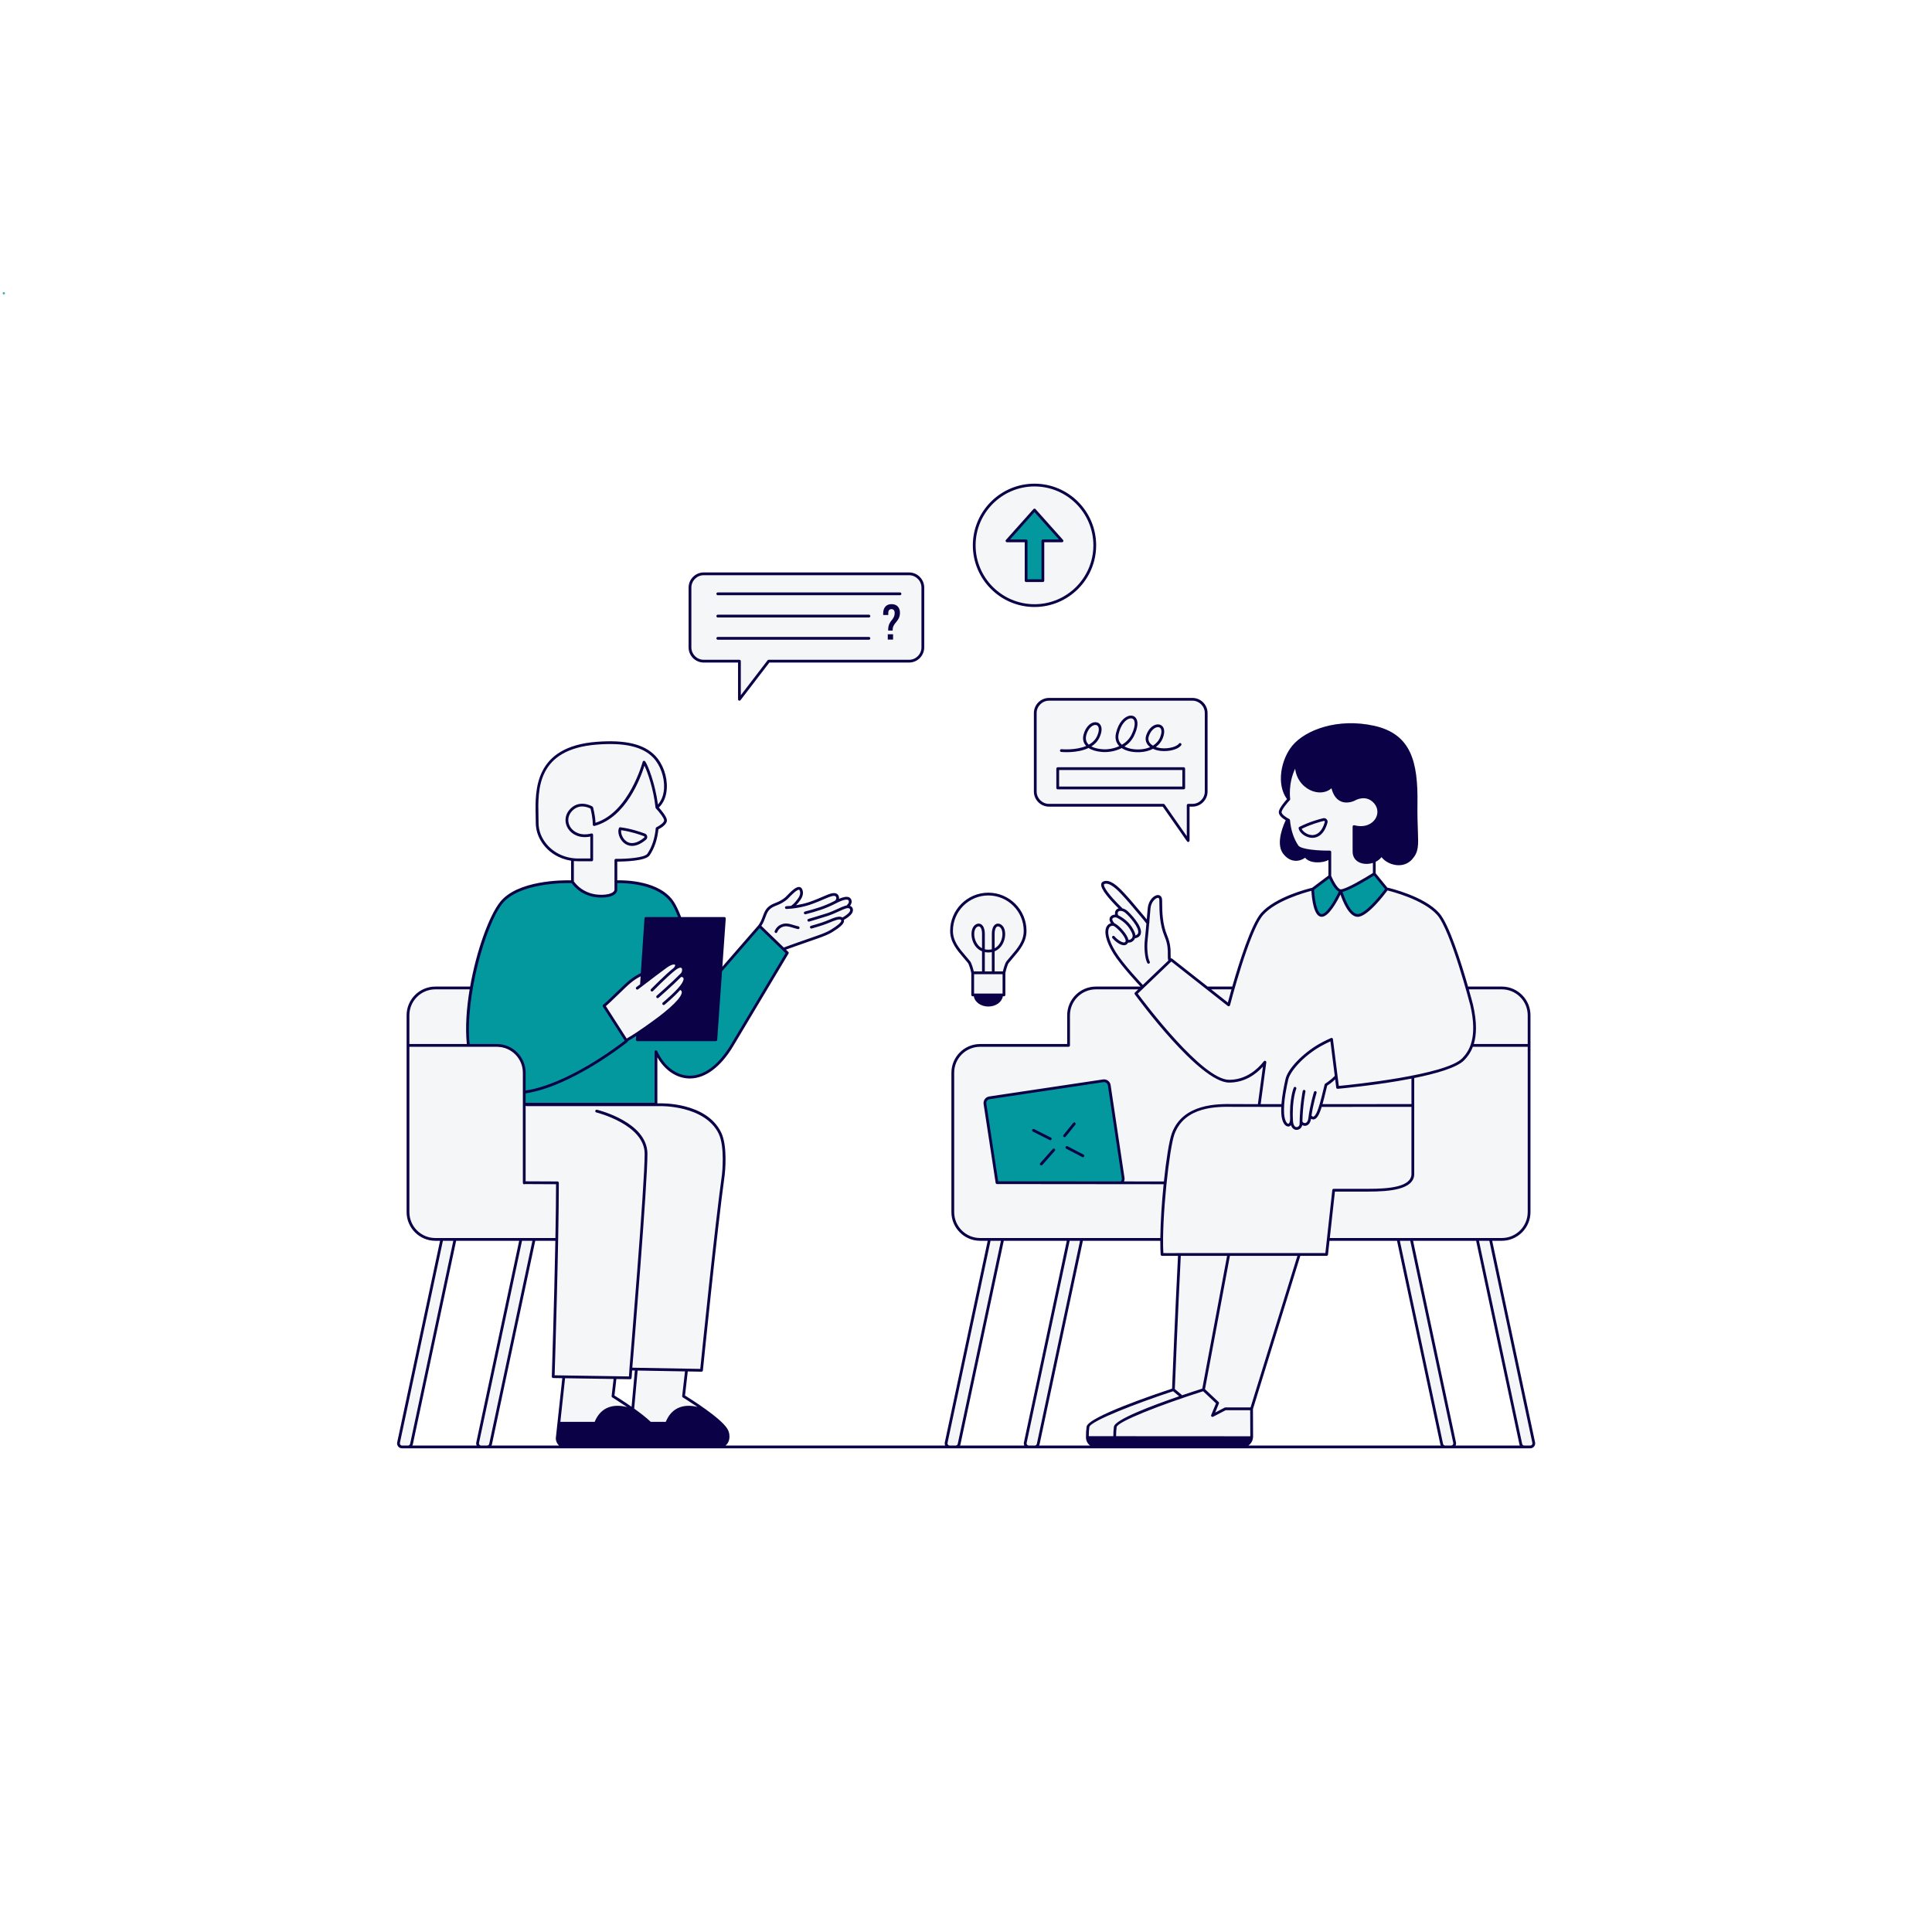 <svg version="1.0" preserveAspectRatio="xMidYMid meet" height="2048" viewBox="0 0 1536 1536" zoomAndPan="magnify" width="2048" xmlns:xlink="http://www.w3.org/1999/xlink" xmlns="http://www.w3.org/2000/svg"><defs><clipPath id="db1f12ed87"><path clip-rule="nonzero" d="M 315.418 384.539 L 1220.668 384.539 L 1220.668 1151.789 L 315.418 1151.789 Z M 315.418 384.539"></path></clipPath><clipPath id="d6cfce724d"><path clip-rule="nonzero" d="M 1.93 232.129 L 3.969 232.129 L 3.969 234.184 L 1.93 234.184 Z M 1.93 232.129"></path></clipPath><clipPath id="bb51b9dc88"><path clip-rule="nonzero" d="M 2.949 232.129 C 3.219 232.129 3.48 232.234 3.672 232.426 C 3.863 232.617 3.969 232.879 3.969 233.148 L 3.969 233.16 C 3.969 233.43 3.863 233.688 3.672 233.879 C 3.48 234.07 3.219 234.18 2.949 234.18 C 2.68 234.18 2.422 234.07 2.23 233.879 C 2.039 233.688 1.93 233.43 1.93 233.16 L 1.93 233.148 C 1.93 232.879 2.039 232.617 2.23 232.426 C 2.422 232.234 2.68 232.129 2.949 232.129 Z M 2.949 232.129"></path></clipPath><clipPath id="a1bb1066df"><path clip-rule="nonzero" d="M 2.219 232.234 L 3.855 232.234 L 3.855 234 L 2.219 234 Z M 2.219 232.234"></path></clipPath><clipPath id="229a172392"><path clip-rule="nonzero" d="M 2.219 232.234 L 3 232.234 L 3 234.074 L 2.219 234.074 Z M 2.219 232.234"></path></clipPath><clipPath id="7e627422a2"><path clip-rule="nonzero" d="M 3 232.234 L 3.855 232.234 L 3.855 234.074 L 3 234.074 Z M 3 232.234"></path></clipPath></defs><rect fill-opacity="1" height="1843.2" y="-153.6" fill="#ffffff" width="1843.2" x="-153.6"></rect><rect fill-opacity="1" height="1843.2" y="-153.6" fill="#ffffff" width="1843.2" x="-153.6"></rect><path fill-rule="nonzero" fill-opacity="1" d="M 673.441 721.23 C 673.441 721.23 677.641 716.074 673.816 714.734 C 673.613 714.664 673.398 714.652 673.191 714.605 C 673.098 714.578 672.992 714.566 672.891 714.543 C 672.594 714.492 672.301 714.445 672 714.438 C 671.949 714.438 671.898 714.438 671.852 714.438 C 668.488 714.387 665.043 716.551 665.043 716.551 C 665.043 716.551 666.215 713.695 664.406 712.621 C 662.996 710.535 659.508 711.637 654.672 713.809 C 647.203 717.164 642.137 718.852 642.137 718.852 C 639.715 719.625 637.043 720.332 634.176 720.902 L 636.129 720.668 C 633.387 721.355 631.02 721.766 629.629 721.637 C 631.195 721.438 632.711 721.191 634.176 720.902 L 629.062 721.52 C 628.969 721.492 628.844 721.48 628.77 721.441 C 630.742 720.641 632.953 718 634.441 715.242 C 635.359 713.871 636.117 712.238 636.141 710.465 C 636.238 709.613 636.148 708.891 635.824 708.391 C 635.805 708.363 635.785 708.355 635.77 708.328 C 635.719 708.191 635.707 708.055 635.645 707.914 C 634.141 704.574 629.324 709.258 625.484 713.25 C 623.176 715.281 620.434 717.461 617.871 718.602 C 617.609 718.719 617.359 718.855 617.078 718.953 C 611.363 720.926 609.676 723.031 608.555 726.121 C 607.43 729.207 604.062 736.648 604.062 736.648 L 574.02 770.48 L 575.422 730.332 L 569.098 730.191 L 568.508 730.191 L 568.496 729.742 L 540.684 729.746 C 540.348 727.836 538.441 719.504 530.414 712.492 C 528.367 710.566 525.953 708.82 523.098 707.473 C 522.992 707.418 522.887 707.359 522.777 707.309 C 522.758 707.297 522.738 707.285 522.719 707.277 C 522.707 707.27 522.695 707.266 522.688 707.262 C 521.445 706.637 520.172 706.09 518.883 705.582 L 512.879 703.594 C 503.371 700.68 496.219 700.5 492.488 700.711 C 490.715 700.602 489.645 700.582 489.645 700.582 L 489.645 683.91 C 489.645 683.91 511.688 682.695 515.059 680.074 C 520.137 674.34 522.969 664.145 522.82 658.738 C 523.941 658.145 526.492 656.668 527.926 654.934 C 528.793 654.023 529.242 653.141 528.926 652.293 C 528.414 649.02 522.09 642.309 522.09 642.309 C 534.059 634.027 529.348 608.812 518.332 599.492 C 509.816 592.285 494.961 588.504 472.566 591.348 C 428.395 596.965 427.066 624.348 427.066 644.336 C 427.066 644.336 425.836 657.344 429.141 664.723 C 434.234 676.098 445.73 683.629 455.133 683.629 L 455.133 700.363 C 455.133 700.363 447.98 700.523 438.887 701.617 C 431.719 702.32 423.184 703.754 415.438 706.621 C 413.281 707.391 411.262 708.254 409.461 709.223 C 409.441 709.234 409.422 709.246 409.402 709.258 C 409.273 709.324 409.141 709.387 409.016 709.453 C 408.375 709.789 407.754 710.137 407.148 710.496 C 406.898 710.645 406.66 710.801 406.414 710.953 C 406.164 711.109 405.906 711.262 405.66 711.422 C 405.625 711.445 405.594 711.477 405.559 711.5 C 402.785 713.32 400.316 715.445 398.34 717.945 C 397.871 718.539 397.395 719.219 396.914 719.918 C 393.578 724.41 390.859 730.027 388.086 737.398 C 385.371 744.133 382.754 751.902 380.434 760.254 C 380.398 760.359 380.367 760.457 380.336 760.562 C 378.012 767.887 376.102 776.387 374.699 785.27 L 344.723 785.27 C 344.723 785.27 324.508 788.637 324.508 805.859 C 324.508 823.078 324.508 957.289 324.508 966.273 C 324.508 975.258 332.742 985.176 350.711 985.176 C 372.238 985.176 443.367 985.176 443.367 985.176 L 439.812 1094.023 L 447.672 1094.398 L 443.648 1134.078 C 443.648 1134.078 441.777 1142.035 443.367 1145.684 C 444.957 1149.336 448.891 1150.363 448.891 1150.363 C 448.891 1150.363 566.906 1150.363 572.805 1150.363 C 578.699 1150.363 578.887 1143.812 578.887 1141.566 C 578.887 1139.32 577.016 1133.707 566.812 1126.969 C 556.613 1120.227 543.414 1109.746 543.414 1109.746 L 545.289 1089.156 L 557.641 1089.812 L 574.02 941.473 C 574.02 941.473 578.652 913.535 572.336 900.617 C 566.016 887.703 546.098 878.492 521.523 877.832 C 521.332 877.828 521.156 877.812 520.965 877.805 L 521.164 863.074 L 521.523 877.832 L 521.523 836.113 C 521.523 836.113 530.781 857.801 550.152 856.398 C 569.527 854.992 581.879 831.129 584.406 827.758 C 586.934 824.391 625.398 757.566 625.398 757.566 L 624.02 754.512 L 642.875 747.281 C 642.875 747.281 661.273 743.066 666.902 735.613 C 669.004 733.641 669.332 732.293 668.562 731.148 C 672.551 729.586 677.691 725.602 675.973 722.406 C 674.82 719.969 673.441 721.23 673.441 721.23 Z M 503.359 1120.605 L 487.73 1109.746 C 487.73 1109.746 488.945 1096.832 489.133 1095.523 C 489.32 1094.211 500.457 1095.754 500.457 1095.754 L 501.953 1088.504 L 505.887 1088.129 Z M 1219.355 1146.953 L 1184.977 985.367 L 1193.961 985.367 C 1205.953 985.367 1215.676 975.645 1215.676 963.652 L 1215.676 807.168 C 1215.676 795.18 1205.953 785.457 1193.961 785.457 L 1166.633 785.457 L 1156.621 753.73 C 1156.621 753.73 1150.066 736.414 1143.984 727.43 C 1137.902 718.445 1117.219 709.836 1102.617 706.84 C 1102.617 706.84 1086.707 727.992 1079.125 727.992 C 1071.547 727.992 1066.211 707.684 1066.211 707.684 C 1066.211 707.684 1057.039 729.207 1050.863 729.207 C 1044.688 729.207 1043.75 707.027 1043.75 707.027 C 1043.75 707.027 1019.602 714.703 1013.051 719.008 C 1006.5 723.312 999.809 727.805 991.809 750.266 C 983.805 772.727 980.156 784.941 980.156 784.941 L 960.5 784.941 L 931.02 763.742 C 931.02 763.742 929.758 764.023 929.477 758.223 C 929.195 752.418 928.82 748.207 927.793 745.961 C 926.762 743.715 923.578 732.859 923.301 728.93 C 923.02 724.996 923.488 714.141 921.707 713.02 C 919.93 711.895 914.594 715.078 914.035 721.348 C 913.473 727.617 912.16 732.203 912.16 732.203 L 899.059 717.137 C 899.059 717.137 889.98 705.906 885.395 703.379 C 880.809 700.852 877.16 700.852 876.504 703.566 C 875.848 706.277 886.145 718.633 890.918 722.375 C 887.641 722.375 885.957 726.59 887.828 728.461 C 883.711 728.18 882.121 731.363 884.742 734.73 C 880.246 736.039 877.535 739.879 881.09 748.02 C 884.648 756.164 908.512 784.332 908.512 784.332 L 907.578 785.457 L 871.262 785.457 C 859.273 785.457 849.551 795.176 849.551 807.168 L 849.551 831.129 L 779.219 831.129 C 767.227 831.129 757.504 840.852 757.504 852.84 L 757.504 963.652 C 757.504 975.645 767.227 985.367 779.219 985.367 L 786.621 985.367 L 752.242 1146.953 C 751.867 1148.711 753.203 1150.367 754.996 1150.367 L 759.754 1150.367 C 761.082 1150.367 762.23 1149.434 762.508 1148.129 L 797.141 985.367 L 849.512 985.367 L 815.133 1146.953 C 814.758 1148.711 816.098 1150.367 817.891 1150.367 L 822.645 1150.367 C 823.977 1150.367 825.125 1149.434 825.402 1148.129 L 860.031 985.367 L 923.301 985.367 L 924.844 997.066 L 937.336 997.203 L 934.344 1069.598 L 933.219 1104.785 L 898.496 1116.766 C 898.496 1116.766 867.52 1128.934 865.273 1133.426 C 863.027 1137.918 864.148 1142.879 864.898 1145.219 C 865.648 1147.559 869.672 1150.18 869.672 1150.18 L 890.074 1149.711 L 987.875 1149.805 C 987.875 1149.805 994.336 1149.43 994.801 1142.223 C 995.27 1135.016 994.988 1119.574 994.988 1119.574 L 1032.988 997.344 L 1054.512 997.156 L 1056.523 985.367 L 1111.562 985.367 L 1146.195 1148.129 C 1146.473 1149.434 1147.621 1150.367 1148.953 1150.367 L 1153.707 1150.367 C 1155.5 1150.367 1156.836 1148.711 1156.465 1146.953 L 1122.082 985.367 L 1174.457 985.367 L 1209.086 1148.129 C 1209.363 1149.434 1210.516 1150.367 1211.844 1150.367 L 1216.598 1150.367 C 1218.391 1150.367 1219.73 1148.711 1219.355 1146.953 Z M 316.855 1146.953 C 316.484 1148.711 317.82 1150.367 319.613 1150.367 L 324.367 1150.367 C 325.699 1150.367 326.848 1149.434 327.125 1148.129 L 361.758 985.367 L 351.238 985.367 Z M 379.75 1146.953 C 379.375 1148.711 380.715 1150.367 382.508 1150.367 L 387.262 1150.367 C 388.594 1150.367 389.742 1149.434 390.02 1148.129 L 424.648 985.367 L 414.129 985.367 Z M 1091.949 684.566 C 1096.441 684.191 1098.406 679.793 1098.406 679.793 C 1098.406 679.793 1104.816 687.656 1114.504 686.812 C 1124.191 685.969 1126.297 672.914 1126.297 672.914 C 1126.297 672.914 1124.895 664.773 1126.016 637.539 C 1127.141 610.301 1119.98 591.07 1106.922 583.488 C 1093.867 575.906 1065.23 572.258 1043.609 582.227 C 1021.992 592.191 1019.883 609.32 1019.742 619.566 C 1019.605 629.816 1024.098 635.711 1024.098 635.711 C 1024.098 635.711 1017.918 643.293 1017.918 645.961 C 1017.918 648.629 1023.816 651.016 1023.816 651.016 C 1023.816 651.016 1019.043 658.312 1018.059 668.562 C 1017.078 678.809 1024.656 682.602 1029.289 683.301 C 1033.922 684.004 1037.574 680.215 1037.574 680.215 C 1037.574 680.215 1040.941 683.582 1046.98 684.426 C 1053.016 685.27 1056.945 681.758 1056.945 681.758 L 1056.57 696.359 C 1056.57 696.359 1061.438 707.402 1066.211 707.684 C 1070.984 707.965 1092.883 695.047 1092.883 695.047 C 1092.883 695.047 1092.512 689.621 1091.949 684.566 Z M 823.062 566.922 L 823.062 629.254 C 823.062 635.301 827.965 640.203 834.012 640.203 L 925.016 640.203 L 944.637 668.281 L 944.637 640.203 L 948.008 640.203 C 954.055 640.203 958.957 635.301 958.957 629.254 L 958.957 566.922 C 958.957 560.875 954.055 555.973 948.008 555.973 L 834.012 555.973 C 827.965 555.973 823.062 560.875 823.062 566.922 Z M 822.5 480.914 C 848.707 480.914 869.953 459.668 869.953 433.465 C 869.953 407.258 848.707 386.012 822.5 386.012 C 796.297 386.012 775.051 407.258 775.051 433.465 C 775.051 459.668 796.297 480.914 822.5 480.914 Z M 722.734 456.207 L 559.512 456.207 C 553.465 456.207 548.562 461.109 548.562 467.156 L 548.562 514.699 C 548.562 520.746 553.465 525.648 559.512 525.648 L 587.871 525.648 L 587.871 555.973 L 611.117 525.648 L 722.734 525.648 C 728.781 525.648 733.684 520.746 733.684 514.699 L 733.684 467.156 C 733.684 461.109 728.781 456.207 722.734 456.207 Z M 773.32 773.414 L 773.32 790.996 L 775.188 790.996 C 775.188 795.484 779.918 799.121 785.75 799.121 C 791.582 799.121 796.312 795.484 796.312 790.996 L 798.18 790.996 L 798.18 773.414 C 798.18 773.414 799.688 766.68 801.086 764.93 C 807.199 757.266 814.996 750.578 814.996 740.059 C 814.996 723.906 801.902 710.812 785.75 710.812 C 769.598 710.812 756.504 723.906 756.504 740.059 C 756.504 750.578 764.301 757.266 770.414 764.93 C 771.812 766.68 773.32 773.414 773.32 773.414 Z M 773.32 773.414" fill="#f5f6f7"></path><path fill-rule="nonzero" fill-opacity="1" d="M 892.934 936.652 C 893.148 938.074 892.621 939.438 891.645 940.352 L 792.645 940.273 L 783.086 877.594 C 782.742 875.293 784.324 873.152 786.625 872.809 L 877.105 859.273 C 879.406 858.93 881.547 860.516 881.891 862.812 Z M 573.176 770.621 L 568.824 826.074 L 506.914 826.496 L 507.055 821.582 L 497.555 826.449 L 480.523 799.496 C 480.523 799.496 494.469 786.484 498.398 782.273 C 502.328 778.062 510.848 773.57 510.848 773.57 L 513.371 731.176 L 540.887 730.051 C 539.203 725.137 535.836 714.328 522.777 707.309 C 509.723 700.289 489.648 700.852 489.648 700.852 L 489.648 707.168 C 489.648 707.168 490.07 713.066 476.453 713.066 C 462.836 713.066 455.16 701.039 455.16 701.039 C 455.16 701.039 414.074 702.074 401.625 713.766 C 389.273 725.371 378.32 762.34 374.531 785.082 C 370.742 807.824 372.285 831.551 372.285 831.551 C 372.285 831.551 378.461 830.426 393.766 831.691 C 409.066 832.953 416.227 840.254 416.227 851.062 C 416.227 861.871 416.227 877.598 416.227 877.598 L 522.078 877.598 L 521.516 836.742 C 521.516 836.742 528.113 849.098 538.5 854.293 C 554.227 860.891 567.984 850.223 575.844 840.535 C 583.707 830.848 603.219 794.629 603.219 794.629 L 625.539 757.285 L 604.203 736.367 Z M 815.793 461.633 L 829.117 461.633 L 829.117 429.988 L 844.328 429.988 L 822.453 405.48 L 800.582 429.988 L 815.793 429.988 Z M 1092.137 694.301 C 1092.137 694.301 1073.605 706.84 1065.836 707.59 C 1062.094 708.246 1056.852 696.828 1056.852 696.828 L 1043.844 707.027 C 1043.844 707.027 1044.031 725.277 1050.77 727.805 C 1054.512 729.023 1063.121 716.012 1065.461 709.273 C 1068.645 716.293 1072.574 727.992 1079.688 727.617 C 1086.801 727.242 1099.344 711.707 1101.961 707.027 C 1099.25 702.535 1092.137 694.301 1092.137 694.301 Z M 1092.137 694.301" fill="#03989e"></path><g clip-path="url(#db1f12ed87)"><path fill-rule="nonzero" fill-opacity="1" d="M 769.555 765.613 C 770.445 766.73 771.648 771.02 772.219 773.547 L 772.219 790.996 C 772.219 791.605 772.711 792.098 773.32 792.098 L 774.227 792.098 C 774.926 796.66 779.797 800.219 785.75 800.219 C 791.703 800.219 796.574 796.66 797.27 792.098 L 798.18 792.098 C 798.789 792.098 799.281 791.605 799.281 790.996 L 799.281 773.547 C 799.852 771.02 801.055 766.734 801.941 765.613 C 803.066 764.207 804.246 762.832 805.426 761.461 C 810.672 755.352 816.098 749.039 816.098 740.059 C 816.098 723.324 802.484 709.711 785.75 709.711 C 769.016 709.711 755.402 723.324 755.402 740.059 C 755.402 749.039 760.828 755.355 766.074 761.461 C 767.25 762.832 768.434 764.207 769.555 765.613 Z M 774.418 789.898 L 774.418 774.516 L 797.082 774.516 L 797.082 789.898 Z M 780.75 753.902 C 777.988 752.488 776.504 750.047 775.766 748.371 C 773.84 743.984 774.387 739.383 775.996 737.633 C 776.68 736.891 777.406 736.496 778.062 736.496 C 778.254 736.496 778.441 736.531 778.617 736.598 C 779.648 737.004 780.75 738.75 780.75 742.453 Z M 788.551 772.316 L 782.949 772.316 L 782.949 756.961 C 784.742 757.328 786.758 757.328 788.551 756.961 Z M 785.75 711.91 C 801.27 711.91 813.898 724.535 813.898 740.059 C 813.898 748.223 808.973 753.957 803.758 760.027 C 802.562 761.418 801.367 762.816 800.227 764.242 C 798.98 765.805 797.785 770.352 797.309 772.316 L 790.75 772.316 L 790.75 756.305 C 793.816 755.066 796.262 752.645 797.746 749.258 C 799.82 744.535 799.543 738.773 797.121 736.145 C 795.613 734.504 793.723 733.91 792.086 734.551 C 789.84 735.43 788.551 738.305 788.551 742.453 L 788.551 754.719 C 786.859 755.129 784.637 755.129 782.949 754.719 L 782.949 742.453 C 782.949 738.305 781.66 735.43 779.414 734.551 C 777.777 733.906 775.887 734.504 774.379 736.145 C 771.957 738.773 771.684 744.535 773.754 749.254 C 775.238 752.645 777.684 755.066 780.75 756.305 L 780.75 772.316 L 774.191 772.316 C 773.715 770.352 772.52 765.805 771.273 764.242 C 770.133 762.816 768.938 761.418 767.742 760.027 C 762.527 753.957 757.602 748.223 757.602 740.059 C 757.602 724.535 770.227 711.91 785.75 711.91 Z M 790.75 753.902 L 790.75 742.453 C 790.75 738.75 791.852 737.004 792.883 736.598 C 793.059 736.531 793.246 736.496 793.438 736.496 C 794.09 736.496 794.82 736.891 795.504 737.633 C 797.113 739.383 797.66 743.984 795.734 748.375 C 794.996 750.047 793.512 752.488 790.75 753.902 Z M 512.734 662.73 C 508.992 661.309 501.477 658.77 493.227 657.727 C 492.75 657.66 492.289 657.926 492.086 658.359 C 490.711 661.371 492.297 667.297 496.406 670.43 C 497.723 671.434 499.781 672.512 502.551 672.512 C 505.449 672.512 509.125 671.328 513.535 667.633 C 514.336 666.965 514.707 665.953 514.535 664.926 C 514.363 663.91 513.691 663.09 512.734 662.73 Z M 512.125 665.945 C 506.602 670.566 501.496 671.547 497.742 668.68 C 494.699 666.359 493.465 662.293 493.863 660.031 C 501.527 661.109 508.441 663.453 511.957 664.789 L 511.961 664.789 C 512.258 664.902 512.34 665.152 512.363 665.293 C 512.383 665.41 512.402 665.711 512.125 665.945 Z M 616.594 741.699 C 616.707 741.738 616.82 741.758 616.938 741.758 C 617.395 741.758 617.824 741.461 617.98 741 C 617.988 740.977 618.906 738.316 621.703 737.105 C 624.637 735.824 626.988 736.543 630.25 737.527 C 631.449 737.887 632.809 738.297 634.324 738.641 C 634.922 738.785 635.5 738.406 635.637 737.812 C 635.773 737.223 635.402 736.633 634.809 736.496 C 633.359 736.168 632.074 735.777 630.883 735.418 C 627.457 734.387 624.496 733.492 620.824 735.086 C 617.098 736.707 615.938 740.172 615.891 740.32 C 615.703 740.895 616.02 741.512 616.594 741.699 Z M 1220.434 1146.723 L 1186.336 986.465 L 1193.961 986.465 C 1206.539 986.465 1216.773 976.23 1216.773 963.652 L 1216.773 807.172 C 1216.773 794.594 1206.539 784.359 1193.961 784.359 L 1167.141 784.359 C 1161.836 765.824 1152.148 734.914 1144.242 725.953 C 1132.375 712.508 1104.602 706.039 1103.426 705.77 C 1103.297 705.738 1103.176 705.742 1103.051 705.758 L 1093.703 694.281 L 1093.703 685.16 C 1095.512 684.273 1097.125 683.035 1098.332 681.438 C 1100.918 684.793 1105.465 687.266 1110.195 687.781 C 1115.148 688.32 1119.602 686.676 1122.723 683.141 C 1127.895 677.289 1127.707 672.375 1127.262 660.504 C 1127.055 654.988 1126.797 648.125 1126.93 638.816 C 1127.406 605.445 1121.793 583.461 1092.371 576.988 C 1063.629 570.664 1037.957 580.152 1027.461 592.801 C 1018.363 603.766 1014.535 623.656 1023.203 635.32 C 1021.484 637.219 1017.184 642.223 1016.719 645.195 C 1016.262 648.105 1019.82 650.723 1022.195 652.121 C 1021.379 653.762 1013.539 670.082 1020.133 678.684 C 1022.828 682.199 1026.012 684.098 1029.594 684.336 C 1032.66 684.559 1035.645 683.375 1037.598 681.926 C 1038.867 683.57 1040.965 684.711 1043.75 685.262 C 1044.957 685.496 1046.262 685.609 1047.566 685.609 C 1050.84 685.609 1054.145 684.902 1056.148 683.727 L 1056.148 696.078 L 1043.176 705.82 C 1040.293 706.5 1014.039 712.98 1002.586 725.953 C 994.684 734.914 984.996 765.824 979.688 784.359 L 960.176 784.359 C 960.148 784.359 960.129 784.371 960.105 784.371 L 931.844 762.133 C 931.516 761.875 931.094 761.828 930.734 761.98 C 930.652 761.207 930.648 760.254 930.66 759.137 C 930.699 755.668 930.758 750.422 928 743.902 C 924.07 734.609 923.988 724.449 923.934 717.727 L 923.914 715.703 C 923.852 712.016 921.48 711.629 920.754 711.598 C 917.348 711.453 913.117 715.895 912.512 721.828 C 912.09 725.953 911.844 728.988 911.703 730.988 C 910.617 729.602 909.215 727.863 908.027 726.516 C 907.203 725.586 906.129 724.297 904.832 722.746 C 902.02 719.375 898.168 714.754 893.594 709.836 C 888.352 704.195 882.316 698.719 877.215 700.766 C 876.285 701.141 875.699 701.84 875.512 702.785 C 874.734 706.758 882.312 715.305 889.312 722.211 C 888.84 722.344 888.395 722.527 888.012 722.801 C 887.352 723.273 886.078 724.566 886.535 727.137 C 885.098 727.176 883.609 727.727 882.758 728.867 C 882.113 729.727 881.496 731.445 883.23 734.02 C 881.965 734.328 880.867 735.023 880.113 736.164 C 877.344 740.336 879.168 748.277 885.113 757.953 C 891.242 767.93 906.148 783.676 906.777 784.34 C 906.785 784.348 906.797 784.352 906.805 784.359 L 871.262 784.359 C 858.684 784.359 848.449 794.594 848.449 807.172 L 848.449 830.031 L 779.219 830.031 C 766.637 830.031 756.402 840.266 756.402 852.844 L 756.402 963.652 C 756.402 976.23 766.637 986.465 779.219 986.465 L 785.258 986.465 L 751.164 1146.723 C 750.98 1147.594 751.094 1148.484 751.477 1149.266 L 576.848 1149.266 C 578.359 1147.934 579.473 1146.098 579.793 1144.105 C 580.117 1142.082 580.121 1139.027 578.297 1135.992 C 573.086 1127.305 548.863 1112.105 544.613 1109.48 L 546.801 1090.344 L 557.711 1090.539 C 557.719 1090.539 557.727 1090.539 557.73 1090.539 C 558.293 1090.539 558.77 1090.109 558.824 1089.547 C 558.938 1088.438 570.07 977.887 576.184 933.961 C 576.289 933.043 578.75 911.352 573.32 900.277 C 561.586 876.324 526.086 877.156 524.602 877.199 L 522.621 877.199 L 522.621 840.617 C 528.469 850.672 537.355 856.855 547.055 857.387 C 547.516 857.41 547.973 857.426 548.426 857.426 C 560.801 857.426 573.07 848.246 583.109 831.41 C 601.25 800.996 626.902 758.129 626.902 758.129 C 627.168 757.691 627.094 757.129 626.727 756.777 L 624.871 754.988 C 628.594 753.598 638.684 750.078 645.078 747.848 C 647.5 747.004 649.48 746.312 650.551 745.934 C 654.309 744.609 658.57 742.996 661.641 741.094 C 667.789 737.285 670.492 734.848 670.961 732.691 C 671.066 732.219 671.055 731.758 670.949 731.309 C 672.555 730.41 675.875 728.363 677.297 726.117 C 678.363 724.438 678.398 722.578 677.391 721.262 C 676.984 720.738 676.418 720.402 675.789 720.156 C 676.742 718.906 677.605 717.078 676.734 715.121 C 676.34 714.234 675.641 713.594 674.711 713.27 C 673 712.664 670.516 713.098 667.035 714.582 C 667.18 713.648 667.059 712.637 666.402 711.652 C 664.414 708.676 660.02 710.305 655.297 712.398 C 647.961 715.652 642.898 717.328 642.859 717.34 C 639.535 718.383 636.207 719.145 632.898 719.672 C 633.344 719.219 633.809 718.711 634.281 718.129 L 634.691 717.625 C 636.465 715.48 639.762 711.488 637.754 706.973 C 637.199 705.727 636.312 705.332 635.664 705.219 C 632.957 704.723 629.332 708.246 624.867 712.883 L 624.621 713.141 C 624.594 713.168 621.793 715.754 617.711 717.355 C 613.363 719.059 609.613 720.535 607.398 726.055 C 607.016 727 606.695 727.871 606.395 728.691 C 605.48 731.176 604.758 733.141 602.996 735.57 L 574.289 768.57 L 576.988 730.266 C 577.008 729.961 576.902 729.664 576.695 729.441 C 576.484 729.215 576.195 729.09 575.891 729.09 L 541.5 729.09 C 539.602 724.129 537.742 720.16 535.969 717.355 C 525.023 700.07 497.023 699.727 490.742 699.875 L 490.742 685.02 C 495.789 684.926 513.352 684.703 516.535 679.934 C 520.336 674.234 522.602 667.496 523.457 659.355 C 525.488 658.301 530.719 655.23 530.176 651.742 C 529.719 648.84 525.605 643.996 523.816 642.004 C 527.625 638.395 529.809 633.141 530.141 626.723 C 530.637 617.254 526.965 607.035 520.777 600.688 C 511.836 591.516 497.121 588.051 474.445 589.762 C 424.637 593.547 425.414 628.07 425.879 648.695 C 425.922 650.609 425.965 652.422 425.965 654.098 C 425.965 659.551 427.547 664.746 430.668 669.543 C 435.859 677.52 444.344 682.801 454.031 684.301 L 454.031 699.883 C 447.078 699.719 411.312 699.77 397.477 717.262 C 388.879 728.137 378.793 755.723 373.762 784.438 C 373.637 784.391 373.504 784.359 373.363 784.359 L 346.078 784.359 C 333.504 784.359 323.27 794.594 323.27 807.172 L 323.27 963.652 C 323.27 976.23 333.504 986.465 346.078 986.465 L 349.879 986.465 L 315.781 1146.723 C 315.535 1147.887 315.82 1149.086 316.57 1150.012 C 317.32 1150.938 318.426 1151.465 319.613 1151.465 L 1216.598 1151.465 C 1217.785 1151.465 1218.895 1150.938 1219.645 1150.012 C 1220.391 1149.086 1220.68 1147.887 1220.434 1146.723 Z M 1193.961 984.266 L 1057.242 984.266 L 1061.301 947.344 L 1087.828 947.344 C 1104.832 947.344 1124.352 945.75 1124.352 933.328 L 1124.352 857.074 C 1142.172 853.48 1158.426 848.75 1164.148 842.844 C 1166.543 840.371 1169.125 837.043 1170.969 832.23 L 1214.574 832.23 L 1214.574 963.652 C 1214.574 975.02 1205.328 984.266 1193.961 984.266 Z M 1157.539 1146.723 L 1123.441 986.465 L 1173.566 986.465 L 1208.012 1148.359 C 1208.082 1148.688 1208.23 1148.977 1208.375 1149.266 L 1157.227 1149.266 C 1157.609 1148.484 1157.723 1147.594 1157.539 1146.723 Z M 922.48 986.465 C 922.469 990.504 922.559 994.203 922.762 997.414 C 922.801 997.992 923.281 998.445 923.859 998.445 L 929.418 998.457 C 931.996 998.465 934.246 998.469 936.555 998.457 C 934.316 1042.391 932.109 1096.965 931.828 1104.027 C 919.117 1108.211 864.992 1126.465 863.879 1134.258 C 863.504 1136.898 863.344 1139.809 863.395 1142.891 C 863.395 1142.895 863.395 1142.895 863.395 1142.898 C 863.395 1142.902 863.395 1142.902 863.395 1142.906 C 863.395 1142.93 863.395 1142.953 863.395 1142.98 C 863.441 1145.559 864.742 1147.828 866.684 1149.266 L 826.113 1149.266 C 826.258 1148.977 826.406 1148.688 826.477 1148.359 L 860.922 986.465 Z M 933.73 901.715 C 941.977 879.375 967.945 879.785 980.414 879.969 C 982.844 880.008 995.371 880.027 1018.672 880.031 C 1018.594 881.926 1018.574 883.785 1018.691 885.535 C 1019.164 892.516 1021.789 895.617 1024.207 895.617 C 1024.23 895.617 1024.25 895.617 1024.273 895.617 C 1024.98 895.602 1025.738 895.273 1026.379 894.578 C 1027.316 897.266 1029.141 898.293 1030.84 898.293 C 1030.875 898.293 1030.91 898.293 1030.945 898.293 C 1033.109 898.238 1034.922 896.609 1035.324 894.523 C 1035.91 894.84 1036.578 895.047 1037.281 895.07 C 1037.32 895.07 1037.363 895.07 1037.41 895.07 C 1038.535 895.07 1041.539 894.539 1042.328 889.469 C 1042.957 889.832 1043.543 889.98 1044.031 889.98 C 1044.207 889.98 1044.367 889.965 1044.516 889.941 C 1046.094 889.684 1047.465 888.277 1048.703 885.641 C 1049.445 884.07 1050.141 882.117 1050.797 880.023 C 1083.504 880.012 1115.992 879.977 1122.152 879.973 L 1122.152 933.328 C 1122.152 943.801 1103.809 945.145 1087.828 945.145 L 1060.316 945.145 C 1059.754 945.145 1059.285 945.566 1059.223 946.125 L 1053.715 996.246 L 937.711 996.246 C 937.711 996.246 937.707 996.246 937.703 996.246 C 937.703 996.246 937.703 996.246 937.699 996.246 C 934.977 996.277 932.422 996.27 929.426 996.258 L 924.898 996.246 C 923.402 968.918 929.699 912.641 933.73 901.715 Z M 1057.727 827.887 L 1061.176 855.375 C 1057.598 859.125 1053.691 861.461 1053.648 861.484 C 1053.406 861.629 1053.223 861.863 1053.148 862.137 C 1052.77 863.496 1052.32 865.371 1051.816 867.504 C 1050.52 872.941 1048.75 880.383 1046.715 884.703 C 1045.496 887.293 1044.523 887.711 1044.164 887.77 C 1043.762 887.832 1043.289 887.59 1042.77 887.047 C 1042.742 887.02 1042.707 887.008 1042.68 886.984 C 1043.961 877.863 1046.695 868.98 1046.727 868.887 C 1046.906 868.309 1046.582 867.691 1046.004 867.512 C 1045.41 867.32 1044.805 867.656 1044.625 868.234 C 1044.594 868.34 1041.391 878.734 1040.234 888.707 C 1039.926 891.41 1038.871 892.91 1037.355 892.871 C 1036.348 892.84 1035.508 892.113 1035.477 891.531 C 1035.477 891.5 1035.461 891.473 1035.457 891.441 C 1035.805 877.801 1037.84 867.93 1037.863 867.828 C 1037.988 867.23 1037.605 866.648 1037.012 866.523 C 1036.426 866.41 1035.836 866.781 1035.711 867.375 C 1035.688 867.484 1033.379 878.652 1033.211 893.688 C 1033.199 895.09 1032 896.066 1030.891 896.094 C 1030.871 896.094 1030.855 896.094 1030.84 896.094 C 1029.246 896.094 1028.148 894.215 1027.965 891.164 C 1026.957 874.535 1030.535 865.734 1030.57 865.648 C 1030.805 865.09 1030.539 864.445 1029.98 864.211 C 1029.418 863.977 1028.777 864.238 1028.543 864.797 C 1028.391 865.156 1024.969 873.559 1025.695 889.684 C 1025.688 889.727 1025.668 889.766 1025.668 889.812 C 1025.621 892.133 1024.887 893.402 1024.223 893.418 C 1024.219 893.418 1024.215 893.418 1024.207 893.418 C 1023.23 893.418 1021.273 891.082 1020.887 885.387 C 1020.25 875.887 1023.105 863.141 1024.184 858.344 C 1025.633 851.871 1035.859 839.914 1049.852 831.887 C 1052.504 830.363 1055.883 828.746 1057.727 827.887 Z M 1122.152 877.773 C 1116.043 877.777 1083.941 877.809 1051.453 877.824 C 1052.406 874.484 1053.25 870.961 1053.953 868.012 C 1054.402 866.121 1054.805 864.434 1055.152 863.141 C 1056.125 862.531 1058.773 860.766 1061.523 858.141 L 1062.344 864.676 C 1062.414 865.23 1062.887 865.637 1063.434 865.637 C 1063.469 865.637 1063.5 865.637 1063.531 865.633 C 1065.605 865.449 1095.234 862.77 1122.152 857.516 Z M 938.758 998.445 L 975.578 998.445 L 955.852 1103.984 C 952.641 1105.008 946.75 1106.91 939.676 1109.32 C 939.613 1109.129 939.52 1108.949 939.355 1108.812 L 934.016 1104.34 C 934.25 1098.504 936.484 1042.992 938.758 998.445 Z M 963.207 1126.191 C 963.418 1126.383 963.684 1126.48 963.953 1126.48 C 964.125 1126.48 964.301 1126.441 964.457 1126.355 L 974.488 1121.141 L 993.949 1121.141 L 994.031 1141.875 L 887.328 1141.812 C 887.328 1139.23 887.457 1136.773 887.773 1134.566 C 888.395 1130.223 923.105 1116.715 956.527 1106.078 L 966.754 1115.699 L 962.934 1124.961 C 962.758 1125.391 962.871 1125.883 963.207 1126.191 Z M 932.656 1106.066 L 937.445 1110.082 C 916.203 1117.379 886.406 1128.582 885.594 1134.254 C 885.266 1136.566 885.129 1139.121 885.129 1141.812 L 865.613 1141.801 C 865.613 1139.234 865.742 1136.789 866.059 1134.566 C 866.742 1129.777 905.211 1115.094 932.656 1106.066 Z M 994.23 1118.941 L 974.219 1118.941 C 974.043 1118.941 973.871 1118.984 973.715 1119.062 L 966.117 1123.016 L 969.074 1115.84 C 969.246 1115.418 969.145 1114.934 968.812 1114.617 L 958.004 1104.445 L 977.816 998.445 L 1031.484 998.445 Z M 996.234 1142.09 L 996.145 1120.203 L 1033.785 998.445 L 1054.699 998.445 C 1055.262 998.445 1055.73 998.023 1055.793 997.465 L 1057 986.465 L 1110.672 986.465 L 1145.117 1148.359 C 1145.188 1148.688 1145.34 1148.977 1145.484 1149.266 L 992.473 1149.266 C 994.738 1147.68 996.234 1145.062 996.234 1142.09 Z M 1193.961 786.559 C 1205.328 786.559 1214.574 795.805 1214.574 807.172 L 1214.574 830.031 L 1171.719 830.031 C 1173.859 822.984 1174.414 813.09 1171.062 798.66 C 1170.891 798 1169.672 793.293 1167.766 786.559 Z M 1092.367 696.121 L 1101.129 706.875 C 1096.578 712.992 1085.172 726.707 1079.406 726.707 C 1074.043 726.707 1069.207 714.918 1067.355 709.059 C 1073.695 707.664 1088.398 698.617 1092.367 696.121 Z M 1018.891 645.535 C 1019.27 643.129 1023.746 637.934 1025.441 636.133 C 1025.578 635.984 1025.672 635.809 1025.711 635.625 C 1025.734 635.523 1025.746 635.418 1025.738 635.312 C 1025.734 635.281 1025.73 635.246 1025.727 635.211 C 1025.676 634.859 1024.055 622.816 1029.672 611.16 C 1030.977 621.168 1037.777 626.996 1043.738 629.031 C 1049.352 630.941 1054.93 630.012 1058.57 626.699 C 1059.879 631.816 1062.238 635.25 1065.605 636.918 C 1070.941 639.566 1076.719 636.695 1077.043 636.531 C 1077.414 636.305 1086.262 631.039 1092.762 639.016 C 1095.605 642.508 1095.859 647.238 1093.402 651.062 C 1090.914 654.941 1085.23 658.301 1076.746 656.098 C 1076.41 656.012 1076.062 656.082 1075.797 656.293 C 1075.523 656.5 1075.367 656.824 1075.367 657.16 L 1075.367 677.09 C 1075.367 681.777 1078.203 685.273 1082.953 686.438 C 1085.547 687.074 1088.641 686.949 1091.504 686.039 L 1091.504 694.066 C 1085.309 697.977 1070.043 707.051 1065.93 707.051 C 1063.785 707.051 1060.18 700.777 1058.348 696.41 L 1058.348 677.367 C 1058.348 677.07 1058.227 676.789 1058.02 676.582 C 1057.809 676.379 1057.492 676.309 1057.23 676.266 C 1048.629 676.379 1034.328 675.383 1032.184 672.168 C 1028.496 666.637 1026.328 660.035 1025.562 651.988 C 1025.527 651.609 1025.289 651.27 1024.941 651.105 C 1022.348 649.852 1018.625 647.219 1018.891 645.535 Z M 1056.793 698.344 C 1058.109 701.289 1061.129 707.289 1064.395 708.859 C 1060.953 716.211 1054.676 726.707 1050.77 726.707 C 1047.195 726.707 1045.145 715.594 1044.773 707.375 Z M 979.062 786.559 C 977.73 791.273 976.727 795.004 976.191 797.031 L 962.883 786.559 Z M 976.152 799.797 C 976.445 800.027 976.828 800.094 977.184 799.977 C 977.535 799.855 977.805 799.566 977.898 799.207 C 978.051 798.617 993.305 739.797 1004.234 727.41 C 1014.23 716.082 1036.984 709.676 1042.613 708.23 C 1042.918 713.73 1044.336 728.906 1050.77 728.906 C 1056.387 728.906 1062.988 716.754 1065.727 711.164 C 1067.66 716.848 1072.559 728.906 1079.406 728.906 C 1087.203 728.906 1100.449 711.496 1103.07 707.945 C 1105.156 708.441 1131.59 714.941 1142.594 727.41 C 1153.523 739.797 1168.777 798.617 1168.926 799.184 C 1174.898 824.902 1168.16 835.547 1162.566 841.312 C 1149.445 854.859 1074.23 862.414 1064.395 863.344 L 1059.723 826.125 C 1059.715 826.07 1059.684 826.023 1059.668 825.973 C 1059.652 825.918 1059.656 825.863 1059.633 825.812 C 1059.625 825.793 1059.609 825.781 1059.598 825.766 C 1059.562 825.695 1059.516 825.641 1059.469 825.582 C 1059.426 825.527 1059.383 825.473 1059.332 825.426 C 1059.281 825.383 1059.223 825.355 1059.164 825.32 C 1059.098 825.285 1059.039 825.246 1058.969 825.223 C 1058.906 825.203 1058.848 825.199 1058.781 825.191 C 1058.703 825.18 1058.625 825.168 1058.543 825.176 C 1058.527 825.176 1058.508 825.168 1058.492 825.172 C 1058.438 825.18 1058.395 825.207 1058.344 825.223 C 1058.289 825.238 1058.234 825.234 1058.18 825.258 C 1057.957 825.359 1052.656 827.738 1048.758 829.977 C 1035.582 837.539 1023.844 849.789 1022.035 857.863 C 1020.789 863.414 1019.297 870.824 1018.789 877.832 C 1012.5 877.832 1007.016 877.828 1002.281 877.824 L 1006.742 844.602 C 1006.809 844.109 1006.539 843.637 1006.082 843.441 C 1005.625 843.246 1005.098 843.383 1004.793 843.77 C 999.477 850.484 990.375 858.48 977.207 858.48 C 956.109 858.48 910.203 797.598 904.543 789.98 L 931.23 764.449 Z M 889.293 724.59 C 890.328 723.844 892.652 724.055 894.605 725.68 C 897.898 728.434 906.039 737.566 904.836 741.828 C 904.734 742.184 904.441 743.137 902.656 743.707 C 902.613 742.832 902.402 741.914 901.98 740.973 C 899.359 735.098 895.359 730.988 889.012 727.652 C 888.98 727.637 888.945 727.629 888.914 727.613 C 888.598 726.684 888.332 725.277 889.293 724.59 Z M 884.52 730.184 C 885.188 729.293 887.039 729.102 887.988 729.598 C 893.871 732.691 897.566 736.473 899.973 741.871 C 901.141 744.488 900.07 745.891 899.328 746.496 C 898.586 747.102 897.68 747.305 897.07 747.203 C 896.973 746.602 896.766 745.945 896.453 745.242 C 894.531 740.902 888.801 735.102 886.02 734.016 C 884.477 732.359 883.93 730.973 884.52 730.184 Z M 886.988 756.805 C 880.633 746.461 880.215 739.988 881.941 737.379 C 882.828 736.043 884.168 735.918 885.156 736.051 C 886.891 736.578 892.598 741.973 894.445 746.133 C 894.711 746.738 894.875 747.281 894.926 747.719 C 894.898 747.871 894.898 748.027 894.934 748.18 C 894.922 748.312 894.887 748.43 894.84 748.527 C 894.605 748.988 894.285 749.219 893.805 749.273 C 891.836 749.477 888.188 746.941 886.066 744.398 C 885.668 743.93 884.977 743.875 884.516 744.262 C 884.051 744.652 883.988 745.348 884.375 745.812 C 886.273 748.082 890.34 751.488 893.566 751.488 C 893.73 751.488 893.895 751.477 894.055 751.461 C 895.281 751.316 896.234 750.648 896.801 749.52 C 896.824 749.477 896.844 749.434 896.863 749.391 C 898.102 749.547 899.566 749.137 900.719 748.203 C 901.457 747.598 901.984 746.859 902.309 746.035 C 904.824 745.512 906.418 744.324 906.953 742.422 C 908.684 736.289 898.043 725.688 896.012 723.992 C 894.883 723.047 893.574 722.441 892.293 722.164 C 892.234 722.039 892.16 721.922 892.055 721.82 C 880.875 710.973 877.316 705.012 877.672 703.207 C 877.707 703.031 877.773 702.914 878.039 702.809 C 882.402 701.027 889.363 708.52 891.98 711.336 C 896.516 716.207 900.344 720.801 903.145 724.156 C 904.457 725.727 905.547 727.031 906.375 727.973 C 908.199 730.035 910.578 733.113 911.418 734.211 C 911.184 736.969 910.621 743.375 910.148 747.613 C 909.512 753.367 910.156 761.965 912.137 765.59 C 912.336 765.957 912.711 766.164 913.102 766.164 C 913.281 766.164 913.461 766.121 913.629 766.027 C 914.16 765.738 914.359 765.07 914.066 764.539 C 912.312 761.324 911.746 753.168 912.336 747.859 C 912.812 743.566 913.383 737.074 913.613 734.34 C 913.652 734.234 913.723 734.141 913.73 734.023 C 913.73 733.984 913.883 730.031 914.695 722.051 C 915.219 716.938 918.824 713.793 920.598 713.793 C 920.617 713.793 920.637 713.793 920.66 713.797 C 921.336 713.824 921.691 714.477 921.711 715.738 L 921.734 717.742 C 921.789 724.641 921.875 735.062 925.973 744.758 C 928.555 750.855 928.5 755.629 928.461 759.113 C 928.441 761.023 928.445 762.496 928.855 763.676 L 908.547 783.105 C 908.5 783.008 908.449 782.91 908.371 782.828 C 908.219 782.664 892.996 766.586 886.988 756.805 Z M 758.602 963.652 L 758.602 852.84 C 758.602 841.477 767.852 832.23 779.219 832.23 L 849.559 832.23 C 849.562 832.23 849.562 832.23 849.562 832.23 C 850.168 832.227 850.656 831.734 850.656 831.129 C 850.656 831.082 850.656 831.035 850.648 830.992 L 850.648 807.168 C 850.648 795.805 859.895 786.559 871.262 786.559 L 904.941 786.559 L 902.32 789.062 C 901.926 789.441 901.867 790.059 902.195 790.504 C 904.289 793.371 953.707 860.68 977.207 860.68 C 989.391 860.68 998.262 854.32 1004.066 848.008 L 1000.066 877.824 C 988.582 877.816 982.117 877.797 980.449 877.77 C 968.473 877.598 940.453 877.156 931.668 900.953 C 929.543 906.715 927.152 921.965 925.34 939.297 L 893.664 939.266 C 894.02 938.395 894.164 937.445 894.023 936.492 L 882.98 862.652 C 882.543 859.758 879.836 857.746 876.941 858.188 L 786.461 871.723 C 783.566 872.152 781.562 874.859 781.996 877.758 L 791.562 940.438 C 791.566 940.484 791.594 940.516 791.605 940.559 C 791.629 940.637 791.648 940.711 791.688 940.777 C 791.719 940.836 791.75 940.883 791.789 940.934 C 791.84 940.996 791.891 941.055 791.953 941.105 C 792 941.145 792.047 941.176 792.102 941.207 C 792.168 941.246 792.234 941.281 792.309 941.305 C 792.375 941.328 792.445 941.336 792.516 941.348 C 792.559 941.352 792.602 941.371 792.648 941.371 L 925.113 941.496 C 923.664 955.93 922.633 971.559 922.496 984.266 L 779.219 984.266 C 767.852 984.266 758.602 975.02 758.602 963.652 Z M 793.594 939.176 L 784.172 877.43 C 783.918 875.734 785.09 874.148 786.785 873.895 L 877.27 860.359 C 878.977 860.125 880.551 861.285 880.805 862.977 L 891.848 936.816 C 891.98 937.703 891.703 938.586 891.133 939.266 Z M 814.371 1149.266 L 763.219 1149.266 C 763.363 1148.977 763.516 1148.688 763.586 1148.359 L 798.031 986.465 L 848.152 986.465 L 814.059 1146.723 C 813.871 1147.594 813.988 1148.484 814.371 1149.266 Z M 441.531 986.465 C 440.582 1036.129 438.738 1093.68 438.711 1094.453 C 438.703 1094.75 438.812 1095.035 439.016 1095.25 C 439.219 1095.465 439.5 1095.586 439.793 1095.59 L 447.039 1095.703 L 441.887 1143.441 C 441.887 1145.75 442.891 1147.812 444.461 1149.266 L 390.73 1149.266 C 390.875 1148.977 391.023 1148.688 391.094 1148.359 L 425.539 986.465 Z M 501.004 1096.527 C 501.008 1096.527 501.012 1096.527 501.02 1096.527 C 501.582 1096.527 502.055 1096.102 502.113 1095.543 C 502.117 1095.512 502.418 1092.625 502.566 1089.562 L 504.73 1089.602 L 502.113 1118.414 C 495.949 1114.113 490.363 1110.617 488.52 1109.48 L 490.039 1096.359 Z M 486.777 1110.988 C 486.898 1111.062 492.219 1114.32 498.641 1118.703 C 494.418 1117.594 488.934 1116.969 483.805 1118.883 C 478.859 1120.73 475.152 1124.613 472.77 1130.426 L 445.5 1130.426 L 449.246 1095.734 L 487.828 1096.324 L 486.254 1109.922 C 486.203 1110.352 486.41 1110.766 486.777 1110.988 Z M 542.871 1110.988 C 542.992 1111.062 548.176 1114.238 554.484 1118.535 C 550.367 1117.543 545.191 1117.074 540.336 1118.883 C 535.395 1120.73 531.688 1124.613 529.305 1130.426 L 517.395 1130.426 C 513.773 1126.992 508.922 1123.262 504.188 1119.883 L 506.938 1089.641 L 544.59 1090.305 L 542.348 1109.926 C 542.301 1110.352 542.504 1110.766 542.871 1110.988 Z M 524.637 879.398 C 524.996 879.359 560.238 878.582 571.348 901.242 C 576.488 911.738 574.023 933.488 574 933.68 C 568.199 975.375 557.875 1077.066 556.738 1088.32 L 502.707 1087.363 C 503.863 1073.41 514.84 940.18 514.73 917.23 C 514.609 892.293 476.238 882.68 474.605 882.281 C 474.012 882.152 473.422 882.504 473.277 883.09 C 473.133 883.684 473.496 884.277 474.086 884.418 C 474.469 884.512 512.422 894.02 512.531 917.238 C 512.645 941.246 500.539 1086.883 500.418 1088.352 C 500.418 1088.359 500.422 1088.367 500.422 1088.375 C 500.422 1088.387 500.414 1088.395 500.414 1088.402 C 500.336 1090.672 500.141 1093.023 500.023 1094.312 L 440.945 1093.41 C 441.309 1082 444.281 986.742 444.281 940.395 C 444.281 939.789 443.793 939.297 443.188 939.297 L 417.887 939.18 L 417.887 879.078 C 418.086 879.277 418.359 879.398 418.66 879.398 Z M 608.457 729.453 C 608.754 728.648 609.07 727.801 609.438 726.875 C 611.301 722.234 614.328 721.047 618.531 719.395 C 622.98 717.645 625.996 714.863 626.164 714.707 L 626.449 714.406 C 628.922 711.844 633.559 707.09 635.281 707.383 C 635.363 707.398 635.551 707.43 635.746 707.867 C 637.199 711.137 634.57 714.32 632.996 716.223 L 632.566 716.75 C 630.984 718.711 629.453 719.832 628.914 720.195 C 627.656 720.316 626.402 720.418 625.156 720.461 C 624.547 720.484 624.074 720.996 624.094 721.602 C 624.117 722.195 624.605 722.66 625.195 722.66 C 625.207 722.66 625.219 722.66 625.234 722.66 C 626.594 722.613 627.961 722.508 629.336 722.367 C 629.371 722.367 629.41 722.367 629.449 722.359 C 634.102 721.887 638.82 720.914 643.531 719.43 C 643.582 719.418 648.742 717.711 656.191 714.41 C 659.965 712.738 663.586 711.391 664.57 712.875 C 665.398 714.113 664.469 715.477 664.047 715.996 C 663.91 716.066 663.785 716.125 663.645 716.195 C 654.914 720.734 647.973 722.582 639.914 724.723 C 639.328 724.879 638.988 725.48 639.141 726.066 C 639.273 726.559 639.723 726.883 640.211 726.883 C 640.305 726.883 640.398 726.871 640.496 726.844 C 648.66 724.676 655.715 722.797 664.66 718.148 C 664.73 718.109 664.789 718.086 664.859 718.047 C 665.051 718.008 665.23 717.93 665.383 717.789 C 670.895 715.031 673.145 715.051 673.984 715.344 C 674.344 715.469 674.574 715.676 674.723 716.016 C 675.438 717.621 673.559 719.43 672.996 719.922 C 672.609 719.98 672.227 720.031 671.816 720.156 C 670.133 720.688 668.23 721.555 666.031 722.562 C 663.438 723.746 660.496 725.09 657.285 726.141 C 653.703 727.316 642.816 730.543 642.707 730.578 C 642.125 730.75 641.793 731.359 641.965 731.945 C 642.109 732.422 642.547 732.73 643.02 732.73 C 643.125 732.73 643.23 732.715 643.336 732.688 C 643.445 732.652 654.359 729.414 657.969 728.234 C 661.301 727.141 664.301 725.773 666.945 724.562 C 669.078 723.586 670.922 722.746 672.477 722.258 C 673.938 721.797 675.125 721.926 675.645 722.605 C 676.074 723.168 675.996 724.059 675.438 724.941 C 674.336 726.684 671.395 728.551 669.742 729.469 C 667.527 727.785 663.285 729.523 658.434 731.535 L 656.613 732.289 C 652.832 733.824 644.84 736.043 644.758 736.066 C 644.176 736.227 643.832 736.832 643.992 737.418 C 644.156 738.004 644.758 738.352 645.348 738.184 C 645.68 738.094 653.539 735.91 657.441 734.324 L 659.277 733.57 C 662.844 732.09 667.73 730.059 668.637 731.426 C 668.824 731.703 668.875 731.934 668.812 732.223 C 668.504 733.637 665.703 735.992 660.48 739.227 C 657.59 741.016 653.469 742.574 649.82 743.859 C 648.75 744.238 646.773 744.93 644.355 745.77 C 636.887 748.375 625.828 752.23 623.125 753.301 L 605.289 736.082 C 606.84 733.754 607.621 731.734 608.457 729.453 Z M 574.102 772.141 L 603.941 737.84 L 624.57 757.75 C 621.078 763.582 597.953 802.227 581.219 830.285 C 571.246 847 559.238 855.875 547.176 855.191 C 537.066 854.637 527.852 847.336 522.523 835.66 C 522.273 835.105 521.617 834.863 521.066 835.113 C 520.617 835.32 520.391 835.785 520.449 836.25 C 520.441 836.289 520.422 836.328 520.422 836.371 L 520.422 876.734 L 417.887 876.734 L 417.887 869.25 C 454.66 863.785 498.41 828.805 498.852 828.453 C 499.109 828.246 499.234 827.941 499.242 827.629 C 501.359 826.434 503.543 825.094 505.797 823.633 L 505.582 826.586 C 505.562 826.891 505.668 827.191 505.875 827.414 C 506.086 827.641 506.375 827.766 506.68 827.766 L 569.094 827.766 C 569.672 827.766 570.152 827.32 570.191 826.742 L 574.035 772.188 C 574.055 772.168 574.082 772.16 574.102 772.141 Z M 505.746 786.293 C 505.961 786.586 506.297 786.746 506.633 786.746 C 506.859 786.746 507.086 786.676 507.281 786.535 C 509.434 784.965 511.801 783.148 514.613 780.988 C 518.566 777.957 523.484 774.184 529.938 769.461 C 534.074 766.438 536.305 766.562 536.691 767.086 C 536.93 767.406 536.734 768.438 535.5 769.629 C 529.281 774.484 518.027 785.914 517.551 786.402 C 517.125 786.836 517.129 787.531 517.562 787.957 C 517.996 788.383 518.691 788.379 519.117 787.945 C 519.23 787.832 529.562 777.336 535.844 772.172 C 535.883 772.148 535.926 772.145 535.961 772.113 C 536.359 771.82 536.715 771.523 537.027 771.227 C 539.309 769.473 541.16 768.879 541.871 769.668 C 542.648 770.543 542.359 772.734 541.328 773.785 C 533.824 781.434 522.23 791.527 522.117 791.629 C 521.66 792.027 521.609 792.723 522.008 793.18 C 522.227 793.43 522.531 793.559 522.836 793.559 C 523.094 793.559 523.352 793.469 523.559 793.285 C 523.668 793.191 534.035 784.164 541.562 776.672 C 541.566 776.672 541.57 776.672 541.574 776.672 C 541.59 776.672 542.871 776.719 543.297 777.461 C 543.543 777.891 543.742 778.973 542.316 781.434 C 539.031 787.105 527.07 796.988 526.949 797.086 C 526.477 797.469 526.41 798.164 526.797 798.633 C 527.016 798.898 527.332 799.035 527.645 799.035 C 527.895 799.035 528.141 798.953 528.344 798.781 C 528.734 798.461 535.949 792.496 540.801 787.027 C 541.816 787.562 542.004 788.195 542.039 788.633 C 542.371 792.602 533.418 801.512 518.086 812.465 C 514.168 815.27 510.316 817.992 506.617 820.457 C 506.5 820.512 506.391 820.578 506.301 820.668 C 503.508 822.52 500.809 824.211 498.234 825.676 L 481.695 799.906 C 482.953 798.805 486.215 795.871 492.617 789.613 C 500.246 782.156 503.227 779.387 509.316 776.191 L 508.906 782.34 C 508.902 782.418 508.926 782.484 508.934 782.559 C 507.902 783.34 506.918 784.074 505.984 784.754 C 505.496 785.113 505.387 785.801 505.746 786.293 Z M 528 652.082 C 528.266 653.762 524.543 656.398 521.945 657.652 C 521.598 657.82 521.363 658.152 521.328 658.535 C 520.562 666.582 518.395 673.184 514.707 678.715 C 512.562 681.934 498.203 682.93 489.656 682.812 C 489.355 682.816 489.078 682.922 488.871 683.125 C 488.66 683.336 488.543 683.617 488.543 683.91 L 488.543 700.676 C 488.5 700.801 488.477 700.938 488.484 701.078 C 488.488 701.156 488.523 701.227 488.543 701.305 L 488.543 707.535 C 488.539 707.574 488.168 711.387 477.848 711.387 C 464.066 711.387 457.312 702.297 456.23 700.691 L 456.23 684.57 C 457.391 684.68 458.562 684.734 459.75 684.734 L 470.422 684.734 C 471.031 684.734 471.523 684.242 471.523 683.637 L 471.523 663.707 C 471.523 663.367 471.363 663.047 471.094 662.84 C 470.824 662.629 470.477 662.559 470.145 662.641 C 461.66 664.848 455.977 661.488 453.488 657.609 C 451.031 653.781 451.285 649.055 454.129 645.562 C 459.984 638.375 467.727 641.926 469.477 642.867 C 469.887 644.457 471.281 650.242 471.281 655.578 C 471.281 655.918 471.441 656.242 471.711 656.449 C 471.902 656.598 472.141 656.68 472.383 656.68 C 472.477 656.68 472.57 656.664 472.664 656.641 C 497.816 649.984 509.441 618.09 512.344 608.734 C 514.836 613.914 519.523 626.961 521.156 642.043 C 521.16 642.086 521.188 642.125 521.195 642.168 C 521.211 642.242 521.23 642.309 521.266 642.379 C 521.297 642.445 521.336 642.504 521.379 642.562 C 521.406 642.602 521.418 642.645 521.449 642.68 C 523.805 645.176 527.664 649.941 528 652.082 Z M 432.512 668.344 C 429.625 663.914 428.164 659.117 428.164 654.098 C 428.164 652.406 428.121 650.578 428.078 648.648 C 427.602 627.516 426.883 595.578 474.613 591.957 C 496.57 590.277 510.75 593.555 519.203 602.223 C 524.891 608.059 528.406 617.859 527.949 626.605 C 527.742 630.473 526.691 635.656 523.07 639.609 C 520.91 622.953 514.98 607.922 512.879 605.254 C 512.621 604.926 512.188 604.777 511.793 604.859 C 511.383 604.941 511.059 605.25 510.953 605.656 C 510.848 606.062 500.141 645.848 473.449 654.125 C 473.207 648.062 471.555 642.109 471.48 641.84 C 471.465 641.785 471.43 641.746 471.406 641.695 C 471.375 641.621 471.348 641.547 471.297 641.48 C 471.234 641.398 471.156 641.336 471.078 641.277 C 471.047 641.254 471.031 641.223 470.996 641.203 C 470.996 641.199 470.98 641.191 470.977 641.188 C 470.965 641.184 470.957 641.176 470.945 641.172 C 470.367 640.828 459.977 634.914 452.422 644.172 C 448.969 648.414 448.66 654.156 451.637 658.797 C 454.398 663.102 460.438 666.887 469.324 665.09 L 469.324 682.535 L 459.75 682.535 C 448.477 682.535 438.297 677.23 432.512 668.344 Z M 399.203 718.629 C 412.621 701.656 449.547 701.977 454.523 702.098 C 456.082 704.391 463.242 713.586 477.848 713.586 C 490.383 713.586 490.742 708.188 490.742 707.57 L 490.742 702.086 C 496.535 701.988 523.887 702.387 534.105 718.535 C 535.711 721.066 537.402 724.645 539.141 729.09 L 513.473 729.09 C 512.895 729.09 512.414 729.539 512.375 730.117 L 509.484 773.629 C 502.312 777.242 499.191 780.109 491.078 788.039 C 483.965 794.992 480.719 797.848 479.891 798.562 C 479.793 798.59 479.691 798.617 479.598 798.676 C 479.086 799.004 478.938 799.684 479.266 800.195 L 496.695 827.352 C 490.715 832.02 451.332 861.898 417.887 867.023 L 417.887 852.84 C 417.887 840.266 407.652 830.031 395.074 830.031 L 373.34 830.031 C 369.555 792.031 386.398 734.824 399.203 718.629 Z M 346.078 786.559 L 373.363 786.559 C 373.371 786.559 373.383 786.551 373.395 786.551 C 370.895 801.582 369.836 816.809 371.133 830.027 L 325.469 830.027 L 325.469 807.168 C 325.469 795.805 334.715 786.559 346.078 786.559 Z M 325.469 963.652 L 325.469 832.23 L 372.289 832.23 C 372.305 832.23 372.32 832.238 372.336 832.238 C 372.375 832.238 372.418 832.234 372.457 832.23 C 372.461 832.23 372.461 832.23 372.465 832.23 L 395.074 832.23 C 406.441 832.23 415.688 841.477 415.688 852.84 L 415.688 940.441 C 415.688 941.051 416.18 941.543 416.789 941.543 C 416.992 941.543 417.172 941.473 417.336 941.375 L 442.082 941.492 C 442.07 953.402 441.871 968.379 441.574 984.266 L 346.078 984.266 C 334.715 984.266 325.469 975.02 325.469 963.652 Z M 378.984 1149.266 L 327.836 1149.266 C 327.98 1148.977 328.133 1148.688 328.203 1148.359 L 362.648 986.465 L 412.77 986.465 L 378.672 1146.723 C 378.488 1147.594 378.605 1148.484 378.984 1149.266 Z M 319.613 1149.266 C 319.094 1149.266 318.605 1149.031 318.277 1148.629 C 317.949 1148.223 317.824 1147.691 317.934 1147.184 L 352.129 986.465 L 360.398 986.465 L 326.051 1147.902 C 325.883 1148.691 325.176 1149.266 324.371 1149.266 Z M 382.508 1149.266 C 381.988 1149.266 381.5 1149.031 381.172 1148.629 C 380.844 1148.223 380.715 1147.691 380.824 1147.184 L 415.02 986.465 L 423.293 986.465 L 388.941 1147.902 C 388.773 1148.691 388.066 1149.266 387.262 1149.266 Z M 754.996 1149.266 C 754.477 1149.266 753.992 1149.031 753.664 1148.629 C 753.332 1148.223 753.207 1147.695 753.316 1147.18 L 787.512 986.465 L 795.781 986.465 L 761.434 1147.902 C 761.266 1148.691 760.559 1149.266 759.75 1149.266 Z M 817.891 1149.266 C 817.367 1149.266 816.883 1149.031 816.555 1148.629 C 816.227 1148.223 816.102 1147.695 816.211 1147.18 L 850.402 986.465 L 858.676 986.465 L 824.324 1147.902 C 824.156 1148.691 823.453 1149.266 822.645 1149.266 Z M 1148.949 1149.266 C 1148.145 1149.266 1147.438 1148.691 1147.27 1147.902 L 1112.922 986.465 L 1121.191 986.465 L 1155.387 1147.18 C 1155.496 1147.691 1155.371 1148.223 1155.043 1148.629 C 1154.715 1149.035 1154.227 1149.266 1153.707 1149.266 Z M 1217.934 1148.629 C 1217.605 1149.031 1217.117 1149.266 1216.598 1149.266 L 1211.844 1149.266 C 1211.039 1149.266 1210.332 1148.691 1210.164 1147.902 L 1175.812 986.465 L 1184.086 986.465 L 1218.281 1147.18 C 1218.391 1147.691 1218.262 1148.223 1217.934 1148.629 Z M 821.965 566.922 L 821.965 629.254 C 821.965 635.898 827.371 641.305 834.016 641.305 L 924.445 641.305 L 943.738 668.91 C 943.945 669.211 944.285 669.379 944.637 669.379 C 944.75 669.379 944.859 669.363 944.969 669.328 C 945.426 669.184 945.738 668.762 945.738 668.281 L 945.738 641.305 L 948.008 641.305 C 954.648 641.305 960.055 635.898 960.055 629.254 L 960.055 566.922 C 960.055 560.281 954.648 554.875 948.008 554.875 L 834.016 554.875 C 827.371 554.875 821.965 560.281 821.965 566.922 Z M 957.855 566.922 L 957.855 629.254 C 957.855 634.688 953.438 639.105 948.008 639.105 L 944.637 639.105 C 944.031 639.105 943.539 639.598 943.539 640.203 L 943.539 664.789 L 925.922 639.574 C 925.715 639.281 925.375 639.105 925.02 639.105 L 834.016 639.105 C 828.582 639.105 824.164 634.688 824.164 629.254 L 824.164 566.922 C 824.164 561.492 828.582 557.074 834.016 557.074 L 948.008 557.074 C 953.438 557.074 957.855 561.492 957.855 566.922 Z M 840.918 627.547 L 941.098 627.547 C 941.707 627.547 942.199 627.055 942.199 626.449 L 942.199 611.098 C 942.199 610.488 941.707 609.996 941.098 609.996 L 840.918 609.996 C 840.312 609.996 839.82 610.488 839.82 611.098 L 839.82 626.449 C 839.82 627.055 840.312 627.547 840.918 627.547 Z M 842.02 612.195 L 940 612.195 L 940 625.348 L 842.02 625.348 Z M 843.703 597.816 C 844.395 597.887 856.316 599.051 865.434 594.66 C 867.945 596.348 871.473 597.426 875.863 597.82 C 880.852 598.273 886.727 597.348 891.797 594.742 C 894.969 596.855 899.5 598.031 904.668 598.031 C 905.195 598.031 905.727 598.02 906.266 597.992 C 910.203 597.816 913.738 596.887 916.672 595.324 C 917.672 595.801 918.773 596.199 919.969 596.508 C 926.219 598.113 935.93 596.707 939.082 592.5 C 939.445 592.012 939.348 591.324 938.863 590.957 C 938.383 590.598 937.691 590.695 937.324 591.18 C 934.988 594.297 926.5 595.91 920.512 594.375 C 919.973 594.238 919.453 594.074 918.953 593.895 C 921.434 592.074 923.312 589.711 924.418 586.902 C 926.543 581.473 925.266 578.723 924.312 577.566 C 923.199 576.215 921.453 575.629 919.523 575.992 C 916.781 576.488 913.176 579.016 911.266 584.613 C 910.516 586.816 910.668 588.996 911.703 590.914 C 912.328 592.062 913.246 593.094 914.418 593.969 C 912.023 595.027 909.234 595.66 906.164 595.797 C 901.387 596.016 897.051 595.156 893.977 593.484 C 897.102 591.461 899.777 588.703 901.531 585.121 C 904.648 578.758 905.18 573.512 902.992 570.734 C 901.789 569.203 899.883 568.602 897.762 569.066 C 894.227 569.852 889.359 573.898 887.285 582.73 C 886.387 586.559 887.031 589.828 889.207 592.449 C 889.414 592.699 889.637 592.941 889.875 593.18 C 885.477 595.227 880.469 596.031 876.059 595.629 C 872.598 595.316 869.766 594.574 867.652 593.441 C 870.418 591.703 872.77 589.328 874.23 586.082 C 876.883 580.188 875.57 577.168 874.547 575.891 C 873.41 574.469 871.629 573.887 869.668 574.285 C 866.848 574.859 863.223 577.676 861.508 583.844 C 860.664 586.871 861.059 589.676 862.637 591.965 C 862.902 592.352 863.203 592.719 863.531 593.066 C 855.004 596.707 844.086 595.648 843.93 595.629 C 843.293 595.562 842.785 596.008 842.723 596.609 C 842.66 597.215 843.102 597.754 843.703 597.816 Z M 913.641 589.867 C 912.891 588.484 912.793 586.957 913.352 585.324 C 914.953 580.625 917.891 578.523 919.918 578.152 C 920.16 578.109 920.395 578.086 920.617 578.086 C 921.445 578.086 922.141 578.387 922.613 578.965 C 923.715 580.301 923.625 582.898 922.367 586.098 C 921.281 588.867 919.297 591.148 916.641 592.805 C 915.281 591.988 914.246 590.988 913.641 589.867 Z M 889.426 583.234 C 891.152 575.895 895.098 571.91 898.242 571.215 C 898.52 571.152 898.828 571.109 899.148 571.109 C 899.879 571.109 900.672 571.336 901.266 572.094 C 901.871 572.863 903.543 576.012 899.555 584.156 C 897.883 587.566 895.156 590.207 891.941 592.098 C 891.555 591.766 891.207 591.414 890.898 591.047 C 889.191 588.984 888.695 586.355 889.426 583.234 Z M 863.625 584.434 C 865.082 579.215 868.027 576.867 870.109 576.441 C 870.367 576.387 870.613 576.363 870.852 576.363 C 871.668 576.363 872.359 576.672 872.832 577.266 C 874.016 578.746 873.789 581.707 872.227 585.18 C 870.836 588.27 868.449 590.477 865.629 592.047 C 865.172 591.633 864.777 591.188 864.445 590.715 C 863.25 588.98 862.965 586.809 863.625 584.434 Z M 559.516 526.75 L 586.773 526.75 L 586.773 555.973 C 586.773 556.445 587.074 556.863 587.52 557.016 C 587.637 557.055 587.754 557.074 587.871 557.074 C 588.207 557.074 588.535 556.918 588.742 556.645 L 611.664 526.75 L 722.734 526.75 C 729.379 526.75 734.785 521.344 734.785 514.699 L 734.785 467.156 C 734.785 460.512 729.379 455.105 722.734 455.105 L 559.516 455.105 C 552.867 455.105 547.461 460.512 547.461 467.156 L 547.461 514.699 C 547.461 521.344 552.867 526.75 559.516 526.75 Z M 549.66 467.156 C 549.66 461.723 554.082 457.305 559.516 457.305 L 722.734 457.305 C 728.164 457.305 732.586 461.723 732.586 467.156 L 732.586 514.699 C 732.586 520.133 728.164 524.551 722.734 524.551 L 611.121 524.551 C 610.777 524.551 610.457 524.711 610.246 524.98 L 588.973 552.73 L 588.973 525.648 C 588.973 525.043 588.48 524.551 587.871 524.551 L 559.516 524.551 C 554.082 524.551 549.66 520.133 549.66 514.699 Z M 570.648 473.215 L 715.527 473.215 C 716.137 473.215 716.629 472.723 716.629 472.117 C 716.629 471.508 716.137 471.016 715.527 471.016 L 570.648 471.016 C 570.043 471.016 569.551 471.508 569.551 472.117 C 569.551 472.723 570.043 473.215 570.648 473.215 Z M 570.648 490.906 L 690.82 490.906 C 691.43 490.906 691.922 490.414 691.922 489.805 C 691.922 489.195 691.43 488.707 690.82 488.707 L 570.648 488.707 C 570.043 488.707 569.551 489.195 569.551 489.805 C 569.551 490.414 570.043 490.906 570.648 490.906 Z M 570.648 508.594 L 690.82 508.594 C 691.43 508.594 691.922 508.102 691.922 507.492 C 691.922 506.883 691.43 506.395 690.82 506.395 L 570.648 506.395 C 570.043 506.395 569.551 506.883 569.551 507.492 C 569.551 508.102 570.043 508.594 570.648 508.594 Z M 708.789 480.305 C 704.625 480.305 702.164 483.082 702.164 487.602 L 702.164 488.953 L 706.211 488.953 L 706.211 487.285 C 706.211 485.344 707.121 484.27 708.75 484.27 C 710.375 484.27 711.285 485.344 711.285 487.285 C 711.285 490.023 710.176 491.531 708.945 493.074 C 707.598 494.781 706.129 496.684 706.129 500.691 L 706.129 501.324 L 709.699 501.324 L 709.699 500.691 C 709.699 497.996 711.008 496.367 712.355 494.742 C 713.902 492.879 715.488 490.855 715.488 487.168 C 715.488 482.883 712.953 480.305 708.789 480.305 Z M 705.812 508.465 L 710.016 508.465 L 710.016 504.262 L 705.812 504.262 Z M 822.453 482.574 C 849.484 482.574 871.473 460.586 871.473 433.559 C 871.473 406.527 849.484 384.539 822.453 384.539 C 795.426 384.539 773.438 406.527 773.438 433.559 C 773.438 460.586 795.426 482.574 822.453 482.574 Z M 822.453 386.738 C 848.27 386.738 869.273 407.742 869.273 433.559 C 869.273 459.371 848.27 480.375 822.453 480.375 C 796.641 480.375 775.637 459.371 775.637 433.559 C 775.637 407.742 796.641 386.738 822.453 386.738 Z M 800.582 431.086 L 814.691 431.086 L 814.691 461.633 C 814.691 462.242 815.184 462.734 815.793 462.734 L 829.117 462.734 C 829.727 462.734 830.219 462.242 830.219 461.633 L 830.219 431.086 L 844.328 431.086 C 844.762 431.086 845.156 430.832 845.332 430.438 C 845.512 430.043 845.438 429.578 845.148 429.254 L 823.277 404.746 C 822.859 404.277 822.051 404.277 821.633 404.746 L 799.762 429.254 C 799.477 429.578 799.402 430.043 799.582 430.438 C 799.758 430.832 800.148 431.086 800.582 431.086 Z M 822.453 407.133 L 841.875 428.887 L 829.117 428.887 C 828.508 428.887 828.02 429.379 828.02 429.988 L 828.02 460.535 L 816.891 460.535 L 816.891 429.988 C 816.891 429.379 816.398 428.887 815.793 428.887 L 803.039 428.887 Z M 854.941 894.152 C 855.324 893.68 855.254 892.988 854.781 892.605 C 854.305 892.219 853.613 892.293 853.234 892.766 L 845.512 902.312 C 845.129 902.785 845.203 903.48 845.676 903.859 C 845.879 904.027 846.125 904.105 846.367 904.105 C 846.688 904.105 847.004 903.965 847.223 903.699 Z M 834.996 906.492 C 835.398 906.492 835.785 906.27 835.977 905.887 C 836.254 905.344 836.035 904.684 835.492 904.41 L 822.156 897.672 C 821.613 897.398 820.953 897.613 820.68 898.156 C 820.406 898.703 820.621 899.359 821.164 899.637 L 834.5 906.375 C 834.66 906.453 834.828 906.492 834.996 906.492 Z M 836.98 913.508 L 827.016 924.738 C 826.609 925.191 826.652 925.887 827.105 926.289 C 827.316 926.477 827.578 926.566 827.836 926.566 C 828.141 926.566 828.441 926.441 828.66 926.199 L 838.625 914.969 C 839.031 914.512 838.988 913.816 838.535 913.414 C 838.074 913.016 837.383 913.051 836.98 913.508 Z M 861.473 917.941 L 848.699 911.297 C 848.168 911.023 847.5 911.223 847.219 911.766 C 846.938 912.305 847.148 912.969 847.688 913.246 L 860.461 919.891 C 860.621 919.977 860.797 920.016 860.969 920.016 C 861.363 920.016 861.746 919.801 861.941 919.426 C 862.223 918.887 862.012 918.223 861.473 917.941 Z M 1042.836 666.098 C 1043.004 666.105 1043.18 666.113 1043.363 666.113 C 1046.828 666.113 1052.504 664.395 1055.379 654.102 C 1055.66 653.102 1055.395 652.059 1054.672 651.309 C 1053.961 650.574 1052.949 650.277 1051.949 650.512 C 1048.051 651.461 1040.414 653.617 1033.027 657.418 C 1032.602 657.637 1032.363 658.109 1032.449 658.586 C 1033.012 661.848 1037.672 665.836 1042.836 666.098 Z M 1052.465 652.652 C 1052.789 652.566 1052.992 652.734 1053.09 652.836 C 1053.172 652.922 1053.355 653.164 1053.262 653.512 C 1051.324 660.449 1047.594 664.121 1042.945 663.902 C 1039.125 663.707 1035.805 661.051 1034.855 658.961 C 1041.781 655.52 1048.809 653.539 1052.465 652.652 Z M 1052.465 652.652" fill="#0a0147"></path></g><g clip-path="url(#d6cfce724d)"><g clip-path="url(#bb51b9dc88)"><path fill-rule="nonzero" fill-opacity="1" d="M 1.93 232.129 L 3.969 232.129 L 3.969 234.184 L 1.93 234.184 Z M 1.93 232.129" fill="#f5f6f7"></path></g></g><g clip-path="url(#a1bb1066df)"><path fill-rule="nonzero" fill-opacity="1" d="M 2.984 232.246 C 3 232.238 3.016 232.234 3.035 232.234 C 3.055 232.234 3.07 232.238 3.086 232.246 L 3.797 232.656 C 3.801 232.66 3.809 232.664 3.812 232.668 L 3.477 232.863 L 3.051 232.637 C 3.035 232.629 3.012 232.633 3.004 232.652 C 2.996 232.668 3 232.688 3.02 232.699 L 3.406 232.902 L 3.086 233.086 C 3.055 233.105 3.016 233.105 2.984 233.086 L 2.258 232.668 C 2.262 232.664 2.266 232.66 2.273 232.656 Z M 2.984 232.246" fill="#03989e"></path></g><g clip-path="url(#229a172392)"><path fill-rule="nonzero" fill-opacity="1" d="M 2.273 233.656 C 2.242 233.637 2.219 233.605 2.219 233.566 L 2.219 232.746 C 2.219 232.742 2.223 232.734 2.223 232.727 L 2.949 233.148 C 2.965 233.156 2.98 233.164 3 233.168 L 3 234.074 C 2.992 234.074 2.988 234.07 2.984 234.066 Z M 2.273 233.656" fill="#03989e"></path></g><g clip-path="url(#7e627422a2)"><path fill-rule="nonzero" fill-opacity="1" d="M 3.848 233.566 C 3.848 233.605 3.828 233.637 3.797 233.656 L 3.086 234.066 C 3.082 234.07 3.074 234.074 3.07 234.074 L 3.07 233.168 C 3.086 233.164 3.105 233.156 3.121 233.148 L 3.441 232.961 L 3.441 233.336 C 3.441 233.355 3.457 233.371 3.477 233.371 C 3.496 233.371 3.512 233.355 3.512 233.336 L 3.512 232.922 L 3.848 232.727 C 3.848 232.734 3.848 232.742 3.848 232.746 Z M 3.848 233.566" fill="#03989e"></path></g></svg>